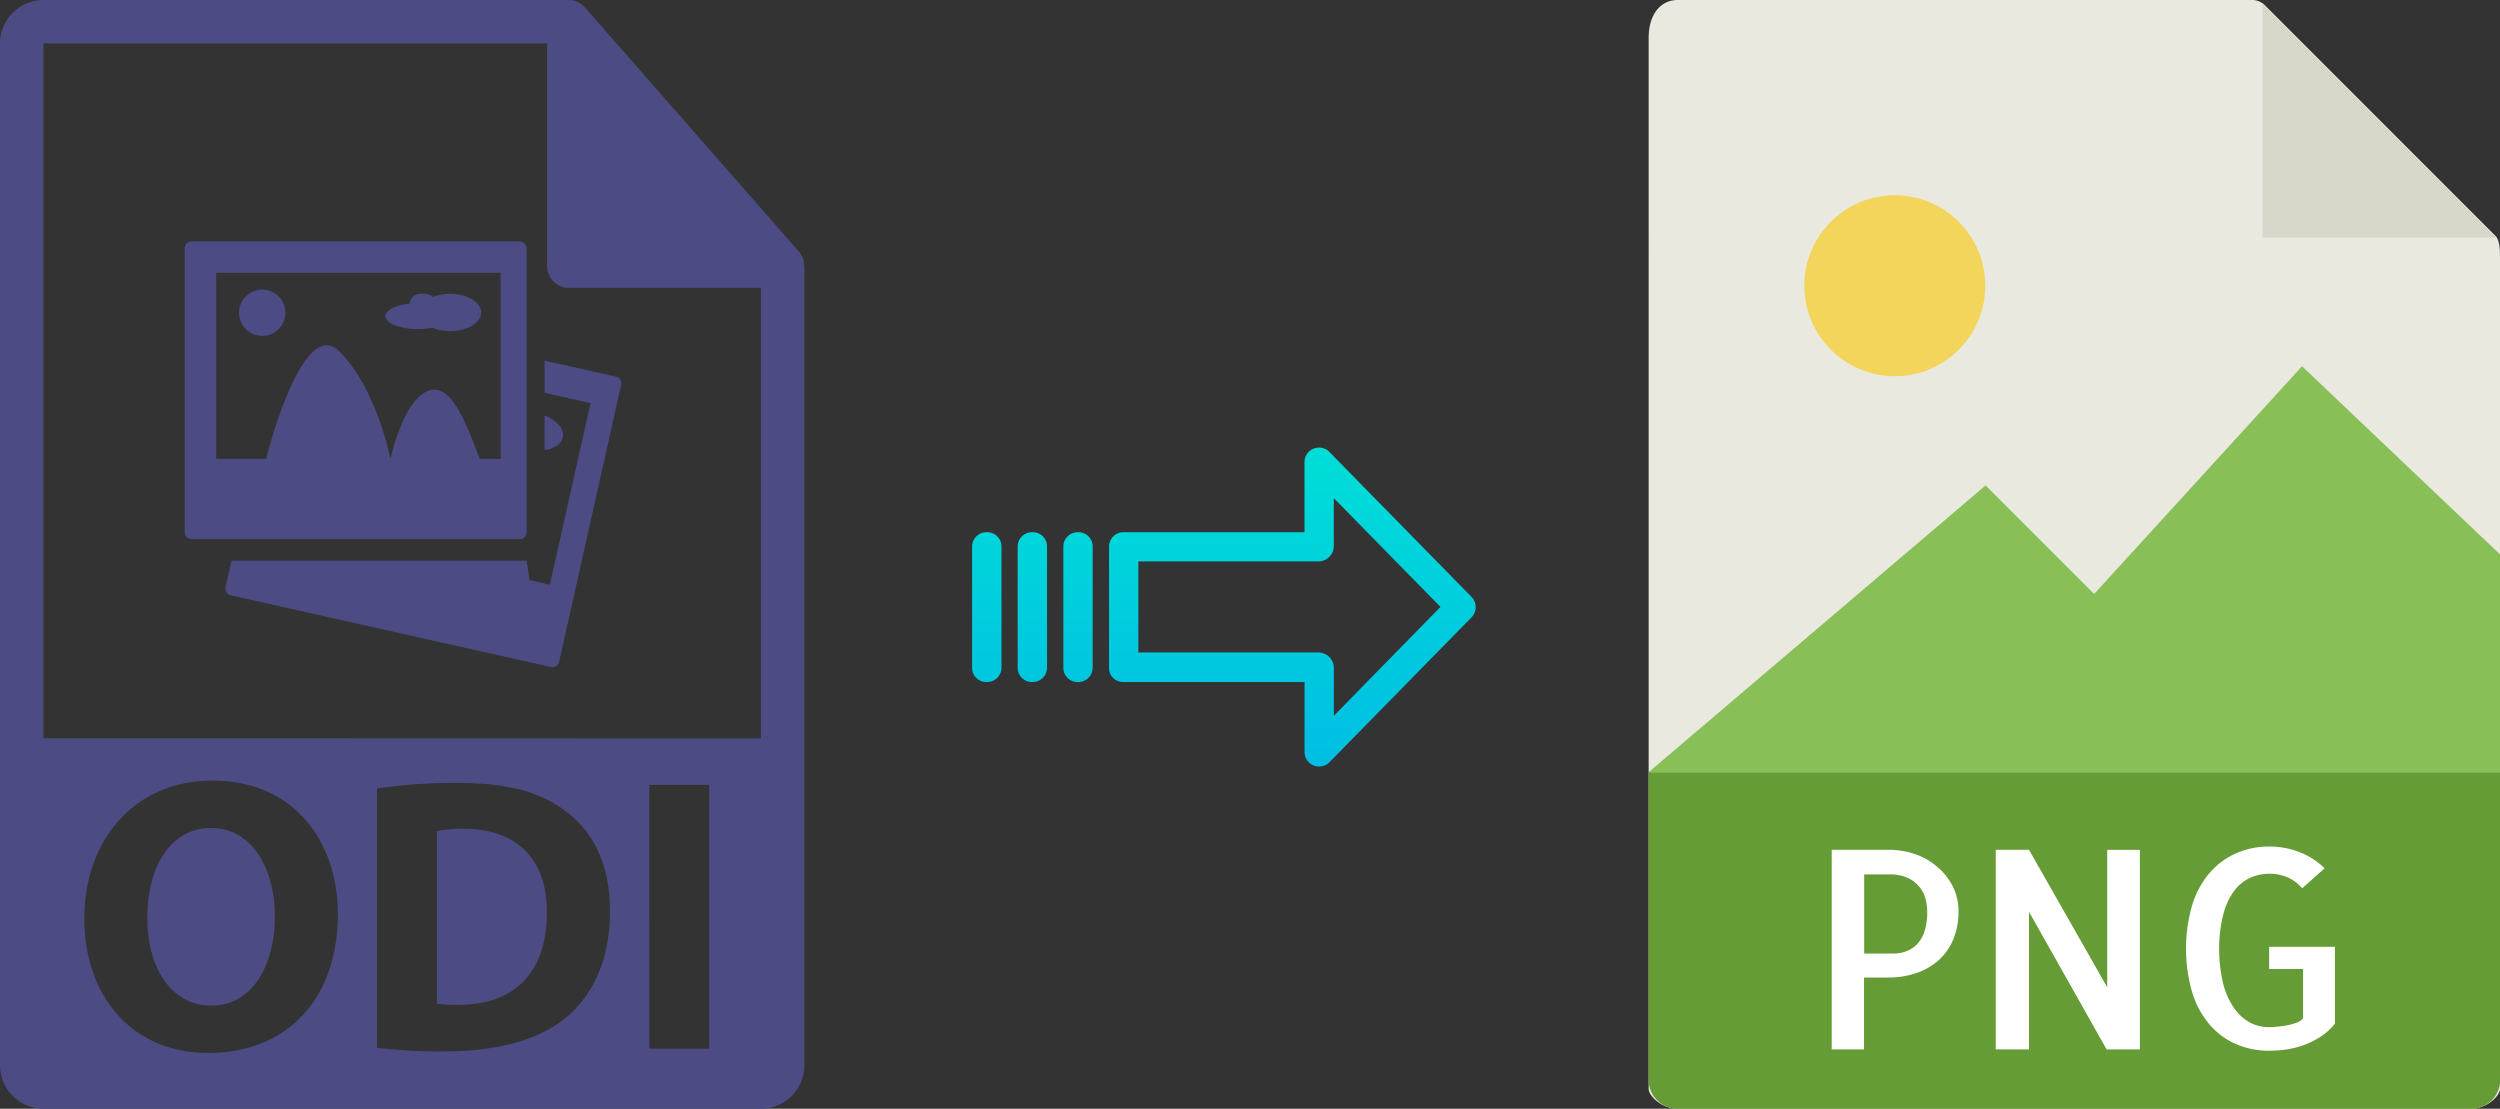 <svg xmlns="http://www.w3.org/2000/svg" xmlns:xlink="http://www.w3.org/1999/xlink" viewBox="0 0 450.96 200"><rect x="0" y="0" width="450.96" height="200" fill="#333333" stroke="none"/><defs><style>.cls-1{fill:#4c4b83;}.cls-2{fill:#e9e9e0;}.cls-3{fill:#659c35;}.cls-4{fill:#d9d7ca;}.cls-5{fill:#fff;}.cls-6{fill:#f3d55b;}.cls-7{fill:#88c057;}.cls-8{fill:url(#linear-gradient);}.cls-9{fill:url(#linear-gradient-2);}.cls-10{fill:url(#linear-gradient-3);}.cls-11{fill:url(#linear-gradient-4);}</style><linearGradient id="linear-gradient" x1="233.1" y1="135.94" x2="233.1" y2="16.74" gradientTransform="matrix(1, 0, 0, -1, 0, 186.59)" gradientUnits="userSpaceOnUse"><stop offset="0" stop-color="#00efd1"/><stop offset="1" stop-color="#00acea"/></linearGradient><linearGradient id="linear-gradient-2" x1="194.45" y1="135.94" x2="194.45" y2="16.74" xlink:href="#linear-gradient"/><linearGradient id="linear-gradient-3" x1="186.21" y1="135.94" x2="186.21" y2="16.74" xlink:href="#linear-gradient"/><linearGradient id="linear-gradient-4" x1="177.96" y1="135.94" x2="177.96" y2="16.74" xlink:href="#linear-gradient"/></defs><title>odi to png</title><g id="Layer_2" data-name="Layer 2"><g id="Layer_2-2" data-name="Layer 2"><path class="cls-1" d="M145.06,47.93a3.81,3.81,0,0,0-.94-2.54l-38.56-44s0,0,0,0a4,4,0,0,0-.77-.65L104.5.51a3.8,3.8,0,0,0-.78-.33l-.21-.07a3.8,3.8,0,0,0-.89-.11H7.84A7.85,7.85,0,0,0,0,7.84V192.16A7.85,7.85,0,0,0,7.84,200H137.25a7.86,7.86,0,0,0,7.85-7.84V48.36C145.1,48.22,145.07,48.07,145.06,47.93Zm-107.48,142c-14.12,0-22.37-10.66-22.37-24.21,0-14.26,9.1-24.91,23.15-24.91,14.61,0,22.58,10.94,22.58,24.06C60.94,180.48,51.48,189.94,37.58,189.94Zm64.58-6.42c-5,4.16-12.63,6.14-21.94,6.14A92,92,0,0,1,68,189V142.23a95.51,95.51,0,0,1,14.54-1c9,0,14.89,1.62,19.48,5.08,4.94,3.67,8,9.53,8,17.93C110.07,173.36,106.75,179.64,102.16,183.52Zm25.77,5.65h-10.8V141.59h10.8Zm-120.09-56V7.84H98.69V48a3.92,3.92,0,0,0,3.93,3.92h34.63v81.28Z"/><path class="cls-1" d="M83.67,149.5a22.38,22.38,0,0,0-4.86.42v31.13a19.85,19.85,0,0,0,3.73.21c9.75.07,16.1-5.3,16.1-16.66C98.71,154.72,92.92,149.5,83.67,149.5Z"/><path class="cls-1" d="M38.07,149.36c-7.27,0-11.5,6.92-11.5,16.16S31,181.4,38.15,181.4s11.43-6.92,11.43-16.16C49.58,156.7,45.48,149.36,38.07,149.36Z"/><path class="cls-1" d="M95,96V44.79a1.25,1.25,0,0,0-1.25-1.24H34.57a1.24,1.24,0,0,0-1.25,1.24V96a1.24,1.24,0,0,0,1.25,1.25H93.72A1.25,1.25,0,0,0,95,96ZM90.3,82.77H86.55c-2.18-5.59-4.87-13.43-8.94-12.38-4.79,1.22-7.18,12.38-7.18,12.38S68,70.17,61.24,63.42,48,82.77,48,82.77H39V49.21H90.3V82.77Z"/><circle class="cls-1" cx="47.3" cy="56.41" r="4.18"/><path class="cls-1" d="M75.37,59.36A14,14,0,0,0,78,59.11a8.21,8.21,0,0,0,3.22.62c3.08,0,5.58-1.51,5.58-3.36S84.28,53,81.2,53a8.48,8.48,0,0,0-3.13.57,2,2,0,0,0-1.4-.57h-.81a2,2,0,0,0-2,1.78c-2.5.27-4.35,1.17-4.35,2.25C69.54,58.32,72.15,59.36,75.37,59.36Z"/><path class="cls-1" d="M111.1,67.94,98.23,65.06v5.8l8.29,1.86-7.33,32.75-3.66-.82c-.17-1.11-.34-2.3-.53-3.51H41.76L40.7,105.9a1.25,1.25,0,0,0,.95,1.49l57.72,12.93a1.25,1.25,0,0,0,1.49-.95l11.19-49.95A1.24,1.24,0,0,0,111.1,67.94Z"/><path class="cls-1" d="M101.52,78.93c.34-1.51-1.08-3.14-3.29-4v6.26C100,80.93,101.26,80.13,101.52,78.93Z"/></g><g id="Layer_6" data-name="Layer 6"><path class="cls-2" d="M406.27,0H302.62c-2.89,0-5.23,2.34-5.23,6.88V196.43c0,1.23,2.34,3.57,5.23,3.57H445.74c2.88,0,5.22-2.34,5.22-3.57V46.35c0-2.49-.33-3.29-.92-3.88L408.49.92A3.14,3.14,0,0,0,406.27,0Z"/><path class="cls-3" d="M445.74,200H302.62a5.23,5.23,0,0,1-5.23-5.23V139.29H451v55.48A5.23,5.23,0,0,1,445.74,200Z"/><polygon class="cls-4" points="408.11 0.54 408.11 42.86 450.42 42.86 408.11 0.54"/><path class="cls-5" d="M336.27,189.29h-5.86v-36h10.35a14.46,14.46,0,0,1,4.53.73,12.25,12.25,0,0,1,4,2.2,11.57,11.57,0,0,1,2.89,3.54,9.8,9.8,0,0,1,1.1,4.66,12.89,12.89,0,0,1-.93,5,10.54,10.54,0,0,1-2.59,3.74,12,12,0,0,1-4,2.34,15.49,15.49,0,0,1-5.17.83h-4.35v13Zm0-31.55V172h5.37a6.27,6.27,0,0,0,2.12-.37,5.3,5.3,0,0,0,1.93-1.19,5.92,5.92,0,0,0,1.42-2.32,11.17,11.17,0,0,0,.53-3.69,10,10,0,0,0-.24-2,5.76,5.76,0,0,0-3.13-4,7.89,7.89,0,0,0-3.61-.7h-4.39Z"/><path class="cls-5" d="M386,153.3v36h-6L366,164.48v24.81h-6v-36h6l14.11,24.8V153.3Z"/><path class="cls-5" d="M421.18,170.73v13.92a10.53,10.53,0,0,1-2.52,2.31,15,15,0,0,1-2.93,1.49,15.59,15.59,0,0,1-3.17.84,22.32,22.32,0,0,1-3.25.24,14.8,14.8,0,0,1-5.93-1.17,13.28,13.28,0,0,1-4.74-3.47,16.27,16.27,0,0,1-3.17-5.76,28.37,28.37,0,0,1,0-16,16.26,16.26,0,0,1,3.17-5.74,13.51,13.51,0,0,1,4.77-3.49,14.51,14.51,0,0,1,5.9-1.2,15.1,15.1,0,0,1,5.47,1,13.36,13.36,0,0,1,4.54,2.93l-4.05,3.61a7.07,7.07,0,0,0-2.69-2,8.05,8.05,0,0,0-3.12-.63,8.77,8.77,0,0,0-3.45.68,7.42,7.42,0,0,0-2.93,2.32,11.85,11.85,0,0,0-2,4.22,24.66,24.66,0,0,0-.78,6.35,26.44,26.44,0,0,0,.75,6.34,13.28,13.28,0,0,0,2,4.4,8.33,8.33,0,0,0,2.83,2.54,7.15,7.15,0,0,0,3.35.82c.35,0,.83,0,1.44-.07s1.2-.13,1.8-.24a11.88,11.88,0,0,0,1.73-.47,2.42,2.42,0,0,0,1.23-.83v-8.88h-6.11v-4h11.92Z"/><circle class="cls-6" cx="341.79" cy="51.54" r="16.32"/><polygon class="cls-7" points="297.39 139.29 336.68 139.29 450.96 139.29 450.96 100 415.25 66.07 377.75 107.14 358.17 87.56 297.39 139.29"/></g><g id="Layer_3" data-name="Layer 3"><path class="cls-8" d="M239.8,81.52a2.62,2.62,0,0,0-4.49,1.86V96H202.7a2.6,2.6,0,0,0-2.65,2.54v22a2.43,2.43,0,0,0,.78,1.79,2.54,2.54,0,0,0,1.87.7h32.62v12.59a2.63,2.63,0,0,0,1.62,2.46,2.6,2.6,0,0,0,1,.19,2.64,2.64,0,0,0,1.89-.79l25.6-26.11a2.65,2.65,0,0,0,0-3.71Zm.81,47.59v-8.63a2.8,2.8,0,0,0-2.7-2.78H205.34V101.27h32.56a2.8,2.8,0,0,0,2.7-2.78V89.86l19.24,19.62Z"/><path class="cls-9" d="M194.46,96h0a2.6,2.6,0,0,0-2.65,2.54v21.93a2.56,2.56,0,0,0,2.58,2.56h.06a2.59,2.59,0,0,0,2.65-2.54V98.53A2.58,2.58,0,0,0,194.52,96Z"/><path class="cls-10" d="M186.22,96h0a2.6,2.6,0,0,0-2.65,2.54v21.93a2.57,2.57,0,0,0,2.58,2.56h.07a2.6,2.6,0,0,0,2.65-2.54V98.53A2.56,2.56,0,0,0,186.28,96Z"/><path class="cls-11" d="M178,96h0a2.6,2.6,0,0,0-2.65,2.54v21.93a2.56,2.56,0,0,0,2.58,2.56H178a2.6,2.6,0,0,0,2.65-2.54V98.53A2.57,2.57,0,0,0,178,96Z"/></g></g></svg>